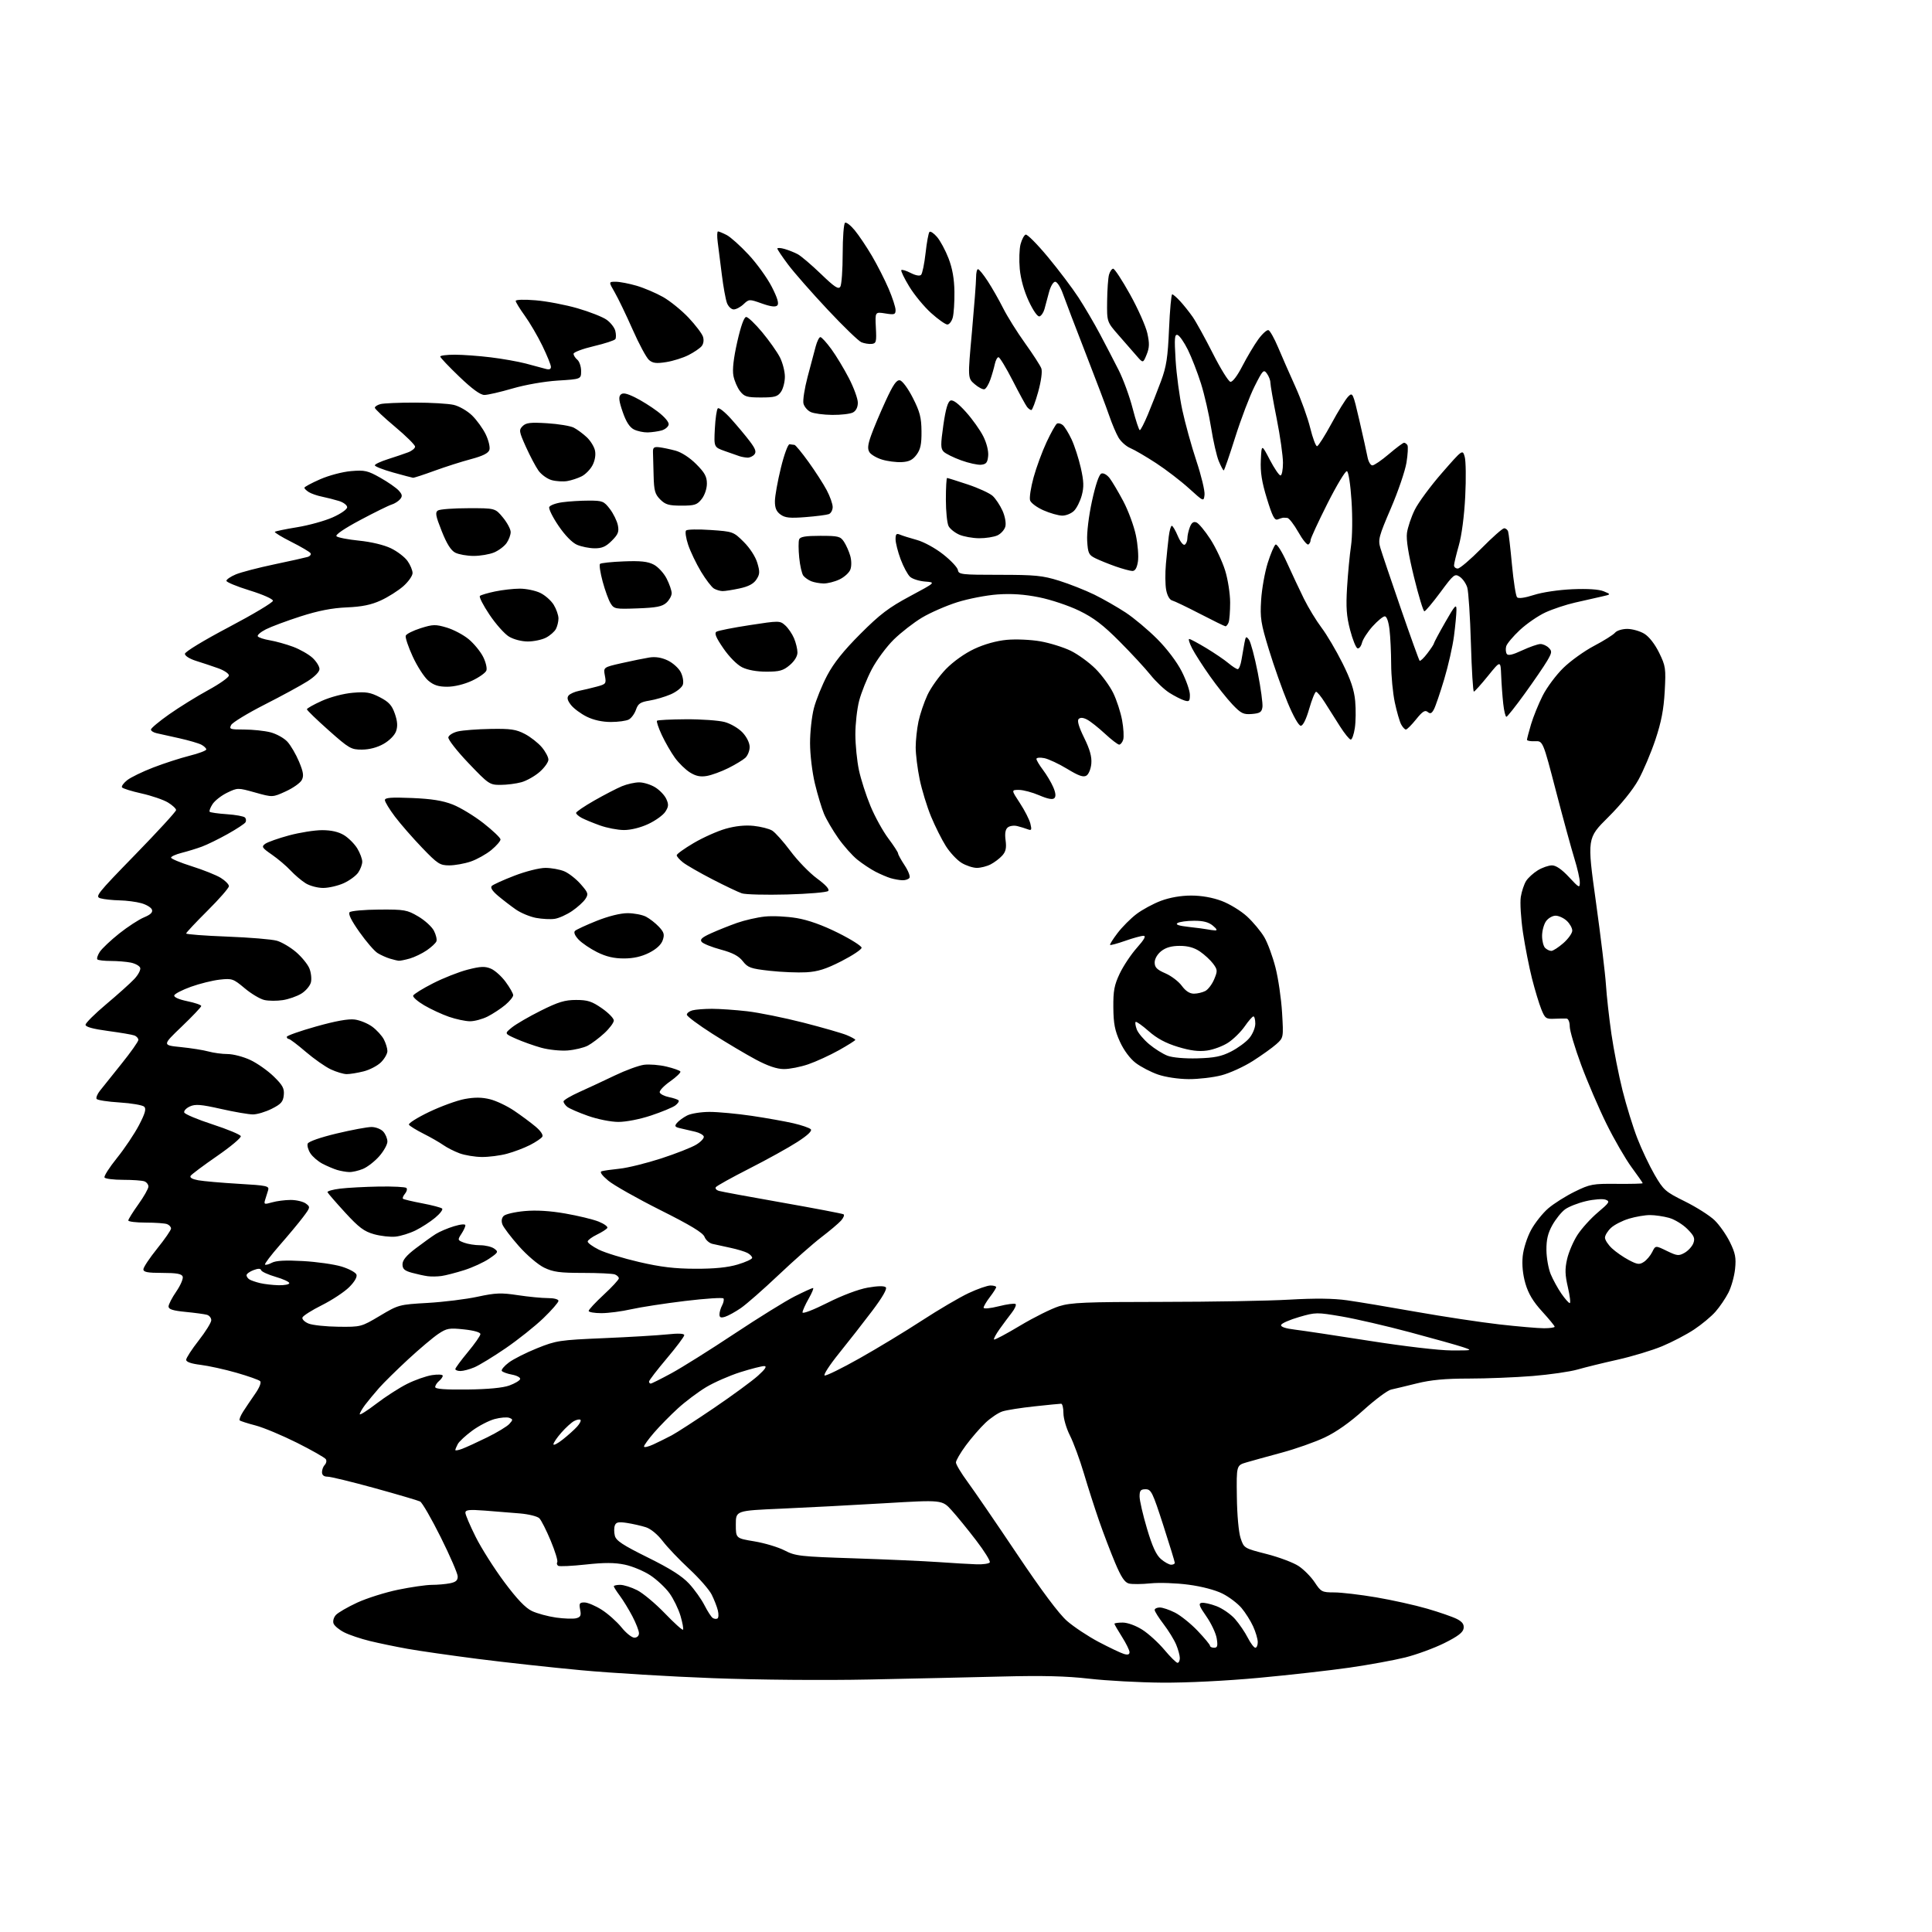 <?xml version="1.0" encoding="UTF-8" standalone="no"?>
<svg 
  version="1.1" 
  xmlns="http://www.w3.org/2000/svg" 
  xmlns:xlink="http://www.w3.org/1999/xlink" 
  xmlns:svg="http://www.w3.org/2000/svg"
  xmlns:rdf="http://www.w3.org/1999/02/22-rdf-syntax-ns#"
  xmlns:cc="http://creativecommons.org/ns#"
  xmlns:dc="http://purl.org/dc/elements/1.1/"
  viewBox="0 0 768 768"
  width="768"
  height="768"
>
<style>svg {background-color: white; }</style>"
<path stroke="none" fill="black" fill-rule="evenodd" d="M461.99,668.88C452.92,668.81 439.88,668.10 433.00,667.31C423.95,666.27 414.43,666.03 398.50,666.44C386.40,666.74 362.55,667.28 345.50,667.63C327.47,668.00 301.53,667.78 283.50,667.10C266.45,666.47 242.82,665.04 231.00,663.94C219.18,662.84 200.72,660.82 190.00,659.45C179.28,658.07 166.68,656.27 162.00,655.43C157.32,654.59 150.57,653.19 147.00,652.32C143.43,651.45 138.87,649.92 136.87,648.91C134.88,647.91 132.96,646.33 132.60,645.40C132.23,644.45 132.63,642.96 133.51,641.99C134.37,641.04 138.21,638.82 142.03,637.05C145.86,635.29 153.16,632.99 158.25,631.94C163.34,630.89 169.36,630.02 171.62,630.01C173.89,630.01 177.16,629.72 178.87,629.38C181.23,628.90 181.99,628.22 181.94,626.62C181.91,625.46 178.88,618.45 175.19,611.06C171.51,603.67 167.82,597.29 167.00,596.87C166.18,596.46 158.06,594.07 148.97,591.56C139.87,589.05 131.43,587.00 130.22,587.00C128.75,587.00 128.00,586.39 128.00,585.20C128.00,584.21 128.50,582.90 129.11,582.29C129.72,581.68 129.91,580.67 129.53,580.06C129.15,579.44 124.00,576.51 118.09,573.54C112.17,570.58 104.74,567.47 101.57,566.64C98.40,565.82 95.57,564.90 95.28,564.62C95.00,564.33 95.60,562.78 96.63,561.17C97.66,559.56 99.81,556.37 101.41,554.08C103.15,551.59 103.95,549.56 103.41,549.02C102.91,548.53 98.67,547.03 94.00,545.69C89.33,544.35 82.91,542.94 79.75,542.55C76.03,542.10 74.00,541.39 74.00,540.55C74.00,539.83 76.24,536.37 78.98,532.87C81.72,529.37 83.97,525.74 83.98,524.82C83.99,523.89 83.21,522.92 82.25,522.65C81.29,522.38 77.46,521.86 73.75,521.50C68.73,521.01 67.00,520.46 67.00,519.35C67.00,518.53 68.39,515.84 70.09,513.38C71.78,510.91 72.92,508.24 72.62,507.44C72.20,506.36 70.18,506.00 64.53,506.00C58.66,506.00 57.00,505.68 57.00,504.57C57.00,503.78 59.47,500.07 62.49,496.32C65.51,492.57 67.98,488.99 67.99,488.36C67.99,487.73 67.29,486.94 66.42,486.61C65.55,486.27 61.72,486.00 57.92,486.00C54.11,486.00 51.00,485.62 51.00,485.16C51.00,484.70 52.80,481.81 55.00,478.74C57.20,475.67 59.00,472.49 59.00,471.68C59.00,470.88 58.29,469.94 57.42,469.61C56.55,469.27 52.75,469.00 48.98,469.00C45.20,469.00 41.86,468.59 41.55,468.08C41.24,467.57 43.46,464.09 46.49,460.33C49.52,456.57 53.45,450.71 55.24,447.29C57.67,442.63 58.20,440.80 57.34,439.94C56.71,439.31 52.31,438.55 47.57,438.25C42.82,437.96 38.70,437.32 38.40,436.84C38.10,436.36 38.68,434.92 39.68,433.64C40.68,432.36 44.54,427.54 48.25,422.93C51.96,418.32 55.00,414.03 55.00,413.38C55.00,412.74 54.30,411.95 53.45,411.62C52.59,411.29 47.87,410.49 42.95,409.83C37.01,409.04 34.00,408.21 34.00,407.37C34.00,406.67 37.71,402.98 42.25,399.17C46.79,395.35 51.80,390.86 53.38,389.18C54.96,387.50 56.02,385.48 55.72,384.70C55.42,383.92 53.73,383.00 51.96,382.64C50.19,382.29 46.63,382.00 44.04,382.00C41.45,382.00 39.06,381.72 38.72,381.39C38.38,381.05 38.81,379.69 39.67,378.37C40.54,377.06 44.00,373.78 47.37,371.10C50.74,368.42 55.18,365.53 57.24,364.67C59.89,363.57 60.81,362.66 60.39,361.57C60.07,360.73 58.16,359.58 56.15,359.03C54.14,358.47 50.25,357.96 47.50,357.91C44.75,357.85 41.38,357.49 40.00,357.11C37.65,356.45 38.45,355.44 53.75,339.73C62.69,330.55 70.00,322.58 70.00,322.01C70.00,321.44 68.54,320.08 66.76,319.00C64.98,317.92 60.25,316.30 56.26,315.41C52.26,314.52 48.77,313.43 48.49,312.98C48.21,312.53 49.15,311.24 50.57,310.12C52.00,309.00 56.65,306.74 60.91,305.10C65.17,303.45 71.65,301.36 75.32,300.43C79.00,299.51 82.00,298.38 82.00,297.91C82.00,297.45 81.13,296.61 80.07,296.04C79.01,295.47 75.07,294.32 71.32,293.48C67.57,292.65 63.49,291.74 62.25,291.46C61.01,291.19 60.00,290.53 60.00,290.01C60.00,289.48 63.26,286.76 67.25,283.95C71.24,281.14 78.21,276.82 82.75,274.34C87.29,271.87 91.00,269.24 91.00,268.50C91.00,267.77 89.09,266.48 86.75,265.65C84.41,264.81 80.47,263.50 78.00,262.73C75.44,261.94 73.50,260.72 73.50,259.92C73.50,259.10 80.91,254.60 91.00,249.28C100.62,244.21 108.50,239.50 108.50,238.81C108.50,238.11 104.47,236.32 99.25,234.71C94.16,233.14 90.00,231.42 90.00,230.88C90.00,230.34 91.68,229.19 93.74,228.33C95.80,227.47 102.66,225.68 108.99,224.35C115.32,223.02 121.29,221.69 122.26,221.40C123.24,221.10 123.76,220.43 123.44,219.90C123.12,219.38 119.69,217.36 115.82,215.41C111.96,213.46 109.00,211.66 109.26,211.41C109.51,211.16 113.49,210.33 118.11,209.58C122.72,208.83 129.09,207.07 132.25,205.66C135.50,204.22 138.00,202.47 138.00,201.63C138.00,200.82 136.54,199.70 134.75,199.15C132.96,198.60 129.94,197.83 128.03,197.44C126.13,197.06 123.76,196.24 122.78,195.63C121.80,195.02 121.00,194.24 121.00,193.89C121.00,193.54 123.81,192.03 127.25,190.52C130.74,188.99 136.17,187.55 139.55,187.27C144.99,186.81 146.17,187.08 151.16,189.90C154.22,191.62 157.52,193.92 158.50,195.00C159.93,196.58 160.04,197.25 159.05,198.44C158.37,199.26 156.85,200.22 155.66,200.58C154.47,200.94 148.85,203.71 143.17,206.74C136.78,210.14 133.20,212.60 133.77,213.17C134.29,213.69 138.33,214.47 142.76,214.92C147.55,215.40 152.67,216.63 155.40,217.95C157.92,219.17 160.89,221.44 161.99,222.99C163.10,224.54 164.00,226.71 164.00,227.80C164.00,228.90 162.33,231.26 160.30,233.05C158.26,234.83 154.24,237.38 151.36,238.69C147.54,240.44 143.89,241.19 137.81,241.45C131.98,241.70 126.52,242.77 119.50,245.02C114.00,246.79 107.80,249.10 105.71,250.16C103.63,251.21 102.17,252.47 102.47,252.95C102.77,253.43 104.92,254.14 107.26,254.53C109.59,254.92 113.75,256.08 116.50,257.10C119.25,258.13 122.74,260.12 124.25,261.52C125.76,262.93 127.00,264.92 127.00,265.94C127.00,267.06 125.13,268.98 122.25,270.81C119.64,272.47 111.96,276.65 105.19,280.09C98.42,283.54 92.44,287.18 91.90,288.18C91.01,289.85 91.44,290.00 97.02,290.00C100.37,290.00 105.07,290.49 107.46,291.09C109.85,291.70 112.90,293.38 114.24,294.84C115.58,296.30 117.66,299.87 118.87,302.76C120.61,306.94 120.83,308.44 119.95,310.10C119.33,311.25 116.48,313.27 113.60,314.58C108.37,316.98 108.37,316.98 101.44,315.04C94.54,313.11 94.48,313.11 90.33,315.10C88.04,316.20 85.42,318.24 84.50,319.64C83.59,321.03 83.08,322.41 83.36,322.70C83.65,322.99 86.72,323.42 90.19,323.66C93.65,323.89 96.88,324.48 97.36,324.96C97.83,325.43 97.93,326.30 97.57,326.89C97.21,327.47 94.02,329.57 90.49,331.54C86.96,333.52 82.36,335.77 80.28,336.54C78.20,337.31 74.59,338.42 72.25,339.01C69.91,339.60 68.00,340.46 68.00,340.92C68.00,341.38 71.71,342.93 76.25,344.36C80.79,345.79 85.96,347.86 87.75,348.96C89.54,350.07 91.00,351.55 91.00,352.26C91.00,352.97 87.17,357.35 82.50,362.00C77.83,366.65 74.00,370.73 74.00,371.07C74.00,371.41 81.31,371.97 90.25,372.31C99.19,372.65 108.10,373.39 110.07,373.96C112.03,374.53 115.45,376.55 117.68,378.46C119.90,380.36 122.29,383.28 122.98,384.94C123.66,386.60 123.94,389.11 123.59,390.51C123.23,391.91 121.51,393.94 119.76,395.00C118.00,396.07 114.68,397.23 112.37,397.57C110.07,397.92 106.80,397.90 105.11,397.52C103.42,397.15 99.89,395.05 97.27,392.85C92.73,389.04 92.25,388.88 87.34,389.42C84.50,389.74 79.36,391.01 75.92,392.25C72.47,393.49 69.48,395.03 69.27,395.67C69.04,396.38 71.04,397.28 74.44,397.99C77.50,398.62 80.00,399.48 80.00,399.90C80.00,400.31 76.51,403.99 72.25,408.07C64.50,415.49 64.50,415.49 71.86,416.23C75.91,416.64 80.86,417.42 82.86,417.98C84.86,418.53 88.30,419.00 90.50,419.00C92.70,419.01 96.75,420.07 99.50,421.36C102.25,422.65 106.44,425.60 108.81,427.91C112.38,431.39 113.07,432.66 112.81,435.31C112.55,437.96 111.75,438.88 108.04,440.75C105.58,441.99 102.21,443.00 100.55,443.00C98.88,443.00 93.16,442.02 87.82,440.81C79.83,439.01 77.65,438.84 75.48,439.83C74.03,440.49 73.02,441.57 73.24,442.23C73.46,442.89 78.52,445.02 84.49,446.96C90.46,448.91 95.51,451.01 95.72,451.64C95.92,452.27 91.69,455.82 86.30,459.54C80.91,463.26 76.18,466.80 75.78,467.40C75.32,468.10 76.41,468.74 78.78,469.17C80.83,469.55 88.05,470.18 94.83,470.58C106.19,471.24 107.11,471.45 106.58,473.15C106.26,474.17 105.73,475.88 105.39,476.96C104.84,478.76 105.07,478.84 108.14,477.96C109.98,477.43 113.32,477.00 115.55,477.00C117.79,477.00 120.49,477.64 121.55,478.41C123.43,479.79 123.40,479.94 120.49,483.80C118.85,485.99 114.66,491.02 111.18,494.99C107.71,498.96 105.09,502.42 105.35,502.68C105.61,502.95 106.85,502.62 108.10,501.95C109.67,501.11 113.47,500.90 120.43,501.29C125.97,501.60 132.89,502.59 135.80,503.48C138.72,504.38 141.37,505.80 141.69,506.65C142.06,507.60 140.97,509.50 138.81,511.66C136.89,513.57 132.02,516.79 127.97,518.82C123.92,520.84 120.44,523.06 120.22,523.74C120.01,524.43 121.11,525.51 122.67,526.14C124.23,526.78 129.56,527.34 134.52,527.40C143.48,527.50 143.59,527.47 151.02,523.05C158.40,518.65 158.66,518.58 170.03,517.93C176.37,517.56 185.29,516.46 189.85,515.47C197.00,513.93 199.22,513.84 205.83,514.85C210.05,515.49 215.41,516.01 217.75,516.01C220.20,516.00 222.00,516.47 222.00,517.11C222.00,517.72 219.30,520.82 216.00,524.00C212.70,527.18 205.95,532.55 201.01,535.94C196.07,539.32 190.46,542.74 188.55,543.54C186.63,544.35 184.15,545.00 183.03,545.00C181.91,545.00 181.00,544.65 181.00,544.23C181.00,543.81 183.24,540.77 185.97,537.48C188.71,534.19 190.96,530.97 190.97,530.33C190.99,529.62 188.42,528.88 184.48,528.46C178.56,527.83 177.61,527.99 174.23,530.25C172.18,531.62 166.80,536.16 162.27,540.34C157.74,544.53 152.54,549.65 150.71,551.72C148.88,553.80 146.40,556.80 145.19,558.38C143.99,559.97 143.00,561.67 143.00,562.16C143.00,562.65 145.98,560.77 149.62,557.98C153.26,555.19 158.77,551.64 161.87,550.10C164.97,548.55 169.41,546.99 171.75,546.63C174.09,546.27 176.00,546.38 176.00,546.87C176.00,547.35 175.33,548.32 174.50,549.00C173.68,549.68 173.00,550.75 173.00,551.37C173.00,552.16 176.87,552.45 185.75,552.35C193.96,552.26 199.90,551.69 202.44,550.77C204.61,549.98 206.55,548.84 206.76,548.23C206.96,547.61 205.52,546.81 203.55,546.44C201.59,546.08 199.75,545.40 199.47,544.95C199.19,544.50 200.43,543.01 202.23,541.65C204.03,540.28 209.10,537.72 213.50,535.95C221.11,532.89 222.41,532.69 240.00,531.94C250.18,531.51 261.54,530.83 265.25,530.44C269.67,529.97 272.00,530.08 272.00,530.75C272.00,531.32 268.85,535.51 265.00,540.07C261.15,544.63 258.00,548.73 258.00,549.18C258.00,549.63 258.30,550.00 258.66,550.00C259.03,550.00 262.74,548.14 266.91,545.88C271.09,543.61 282.33,536.56 291.89,530.21C301.46,523.86 312.26,517.16 315.89,515.33C319.53,513.50 322.81,512.00 323.19,512.00C323.57,512.00 322.79,513.91 321.45,516.25C320.12,518.59 319.02,521.04 319.01,521.70C319.01,522.37 323.33,520.71 328.87,517.92C334.78,514.94 341.22,512.51 344.95,511.85C348.90,511.16 351.51,511.11 352.12,511.72C352.73,512.33 350.77,515.73 346.72,521.09C343.23,525.71 337.30,533.30 333.54,537.95C329.79,542.60 327.21,546.57 327.82,546.77C328.43,546.98 334.68,543.90 341.71,539.94C348.75,535.98 359.90,529.22 366.50,524.92C373.10,520.62 381.43,515.73 385.00,514.05C388.57,512.37 392.51,511.00 393.75,511.00C394.99,511.00 396.00,511.30 396.00,511.66C396.00,512.02 394.88,513.79 393.50,515.59C392.12,517.39 391.00,519.30 391.00,519.82C391.00,520.37 393.60,520.12 397.03,519.26C400.35,518.42 403.36,518.03 403.72,518.38C404.07,518.74 403.41,520.26 402.23,521.77C401.06,523.27 398.89,526.20 397.40,528.27C395.92,530.34 394.90,532.23 395.14,532.47C395.38,532.72 400.06,530.23 405.54,526.94C411.02,523.66 417.98,520.20 421.00,519.25C425.76,517.77 431.29,517.53 462.00,517.52C481.52,517.51 504.25,517.11 512.50,516.63C522.73,516.04 530.04,516.12 535.50,516.89C539.90,517.51 552.27,519.57 563.00,521.48C573.73,523.38 588.58,525.62 596.00,526.47C603.42,527.31 611.41,528.00 613.75,528.00C616.09,528.00 618.00,527.73 618.00,527.39C618.00,527.05 615.75,524.32 613.01,521.32C609.44,517.41 607.55,514.26 606.38,510.25C605.33,506.61 604.95,502.80 605.30,499.35C605.61,496.33 607.06,491.83 608.64,488.91C610.18,486.09 613.25,482.23 615.47,480.33C617.69,478.43 622.42,475.44 626.00,473.69C632.09,470.70 633.15,470.51 642.75,470.60C648.39,470.65 653.00,470.54 653.00,470.35C653.00,470.16 651.01,467.30 648.57,463.99C646.14,460.68 641.65,452.92 638.60,446.74C635.55,440.56 631.02,430.01 628.53,423.29C626.04,416.57 624.00,409.71 624.00,408.04C624.00,406.33 623.45,404.96 622.75,404.90C622.06,404.85 619.87,404.88 617.89,404.97C614.55,405.12 614.15,404.83 612.68,401.16C611.80,398.97 610.15,393.52 609.01,389.04C607.87,384.57 606.25,376.33 605.41,370.74C604.58,365.16 604.19,358.76 604.54,356.54C604.90,354.32 605.85,351.47 606.65,350.20C607.45,348.94 609.55,347.03 611.30,345.96C613.06,344.88 615.59,344.01 616.93,344.00C618.54,344.00 620.82,345.57 623.68,348.64C627.75,353.01 628.00,353.13 628.00,350.74C628.00,349.35 627.04,345.13 625.87,341.36C624.70,337.58 621.39,325.50 618.53,314.50C613.33,294.50 613.33,294.50 610.16,294.65C608.42,294.73 607.00,294.47 607.00,294.08C607.00,293.69 607.73,290.92 608.61,287.93C609.50,284.94 611.58,279.82 613.23,276.55C614.88,273.28 618.57,268.32 621.44,265.52C624.30,262.72 629.81,258.77 633.69,256.73C637.56,254.70 641.29,252.35 641.99,251.52C642.69,250.67 644.85,250.00 646.87,250.00C648.87,250.01 651.91,250.87 653.64,251.92C655.55,253.09 657.84,256.03 659.53,259.47C662.12,264.77 662.25,265.68 661.75,274.84C661.35,282.04 660.39,287.03 658.05,294.04C656.31,299.24 653.26,306.43 651.29,310.00C649.11,313.95 644.39,319.78 639.29,324.85C630.88,333.20 630.88,333.20 634.38,358.35C636.30,372.18 638.11,387.10 638.39,391.50C638.67,395.90 639.65,404.68 640.56,411.00C641.48,417.32 643.47,427.45 644.99,433.50C646.51,439.55 649.16,448.10 650.87,452.50C652.57,456.90 655.67,463.43 657.74,467.00C661.29,473.11 662.01,473.74 669.80,477.59C674.36,479.85 679.66,483.22 681.58,485.08C683.51,486.95 686.25,490.86 687.68,493.78C689.83,498.17 690.18,499.99 689.72,504.41C689.42,507.34 688.23,511.59 687.08,513.84C685.93,516.10 683.62,519.50 681.95,521.40C680.28,523.31 676.45,526.50 673.44,528.49C670.44,530.49 664.72,533.48 660.74,535.14C656.76,536.80 648.77,539.21 643.00,540.50C637.23,541.79 630.06,543.55 627.08,544.41C624.10,545.27 616.05,546.43 609.19,546.99C602.32,547.54 590.91,548.00 583.83,548.00C574.49,548.00 568.82,548.53 563.22,549.92C558.98,550.97 554.36,552.08 552.97,552.38C551.58,552.68 546.67,556.34 542.06,560.50C536.62,565.42 531.20,569.25 526.59,571.42C522.69,573.26 515.00,575.97 509.50,577.45C504.00,578.93 497.70,580.67 495.50,581.32C491.50,582.50 491.50,582.50 491.67,595.00C491.76,602.31 492.39,609.15 493.17,611.47C494.49,615.42 494.55,615.46 503.48,617.74C508.42,619.00 514.15,621.16 516.22,622.53C518.29,623.90 521.17,626.81 522.62,629.01C525.13,632.80 525.52,633.00 530.38,633.01C533.20,633.01 540.67,633.89 547.00,634.96C553.33,636.03 562.48,638.06 567.34,639.48C572.21,640.89 577.52,642.74 579.16,643.58C581.31,644.69 582.04,645.72 581.81,647.31C581.58,648.91 579.53,650.48 574.14,653.16C570.09,655.17 563.11,657.73 558.64,658.85C554.16,659.97 544.20,661.79 536.50,662.90C528.80,664.01 512.60,665.84 500.49,666.96C487.44,668.17 471.78,668.95 461.99,668.88zM468.09,661.00C468.59,661.00 469.00,660.15 469.00,659.12C469.00,658.09 468.34,655.67 467.54,653.75C466.74,651.83 464.49,648.17 462.54,645.62C460.59,643.07 459.00,640.54 459.00,639.99C459.00,639.45 459.92,639.00 461.04,639.00C462.16,639.00 464.90,639.93 467.12,641.06C469.34,642.20 473.38,645.44 476.08,648.28C478.79,651.12 481.00,653.79 481.00,654.22C481.00,654.65 481.73,655.00 482.63,655.00C483.95,655.00 484.15,654.30 483.66,651.28C483.33,649.23 481.47,645.30 479.54,642.53C476.70,638.47 476.33,637.43 477.62,637.16C478.50,636.97 481.17,637.56 483.56,638.47C485.95,639.38 489.28,641.69 490.95,643.59C492.62,645.50 494.90,648.84 496.01,651.03C497.13,653.21 498.48,655.00 499.02,655.00C499.56,655.00 499.99,653.99 499.98,652.75C499.97,651.51 499.14,648.70 498.13,646.50C497.13,644.30 495.06,641.02 493.52,639.20C491.99,637.39 488.61,634.82 486.01,633.51C483.17,632.07 477.77,630.64 472.46,629.94C467.60,629.29 460.80,629.05 457.34,629.41C453.88,629.76 450.03,629.79 448.77,629.48C447.08,629.05 445.68,626.95 443.26,621.20C441.48,616.97 438.62,609.48 436.91,604.56C435.21,599.65 432.48,591.16 430.86,585.69C429.24,580.22 426.74,573.45 425.32,570.64C423.89,567.83 422.73,563.83 422.73,561.76C422.73,559.69 422.32,558.00 421.82,558.00C421.33,558.00 416.55,558.47 411.21,559.05C405.87,559.62 400.15,560.52 398.50,561.05C396.85,561.58 393.79,563.63 391.70,565.62C389.61,567.60 386.12,571.63 383.95,574.57C381.78,577.51 380.00,580.56 380.00,581.35C380.00,582.14 382.10,585.63 384.66,589.11C387.22,592.59 396.04,605.47 404.27,617.74C414.00,632.25 420.94,641.54 424.14,644.34C426.85,646.71 432.54,650.48 436.78,652.72C441.03,654.95 445.51,657.09 446.75,657.46C448.32,657.93 449.00,657.72 449.00,656.76C449.00,656.01 447.65,653.26 446.00,650.66C444.35,648.06 443.00,645.72 443.00,645.47C443.00,645.21 444.49,645.00 446.30,645.00C448.21,645.00 451.49,646.19 454.07,647.83C456.52,649.38 460.47,652.98 462.86,655.83C465.24,658.67 467.59,661.00 468.09,661.00zM252.17,651.00C253.25,651.00 254.00,650.28 254.00,649.24C254.00,648.28 252.82,645.24 251.38,642.49C249.94,639.75 247.69,636.07 246.38,634.32C245.07,632.57 244.00,630.88 244.00,630.57C244.00,630.26 245.14,630.00 246.54,630.00C247.94,630.00 250.97,630.96 253.29,632.13C255.61,633.31 260.54,637.43 264.26,641.29C267.98,645.16 271.24,648.10 271.51,647.83C271.77,647.56 271.32,645.09 270.51,642.33C269.69,639.58 267.72,635.53 266.13,633.34C264.54,631.14 261.12,627.94 258.53,626.22C255.93,624.51 251.35,622.59 248.34,621.97C244.31,621.13 240.22,621.12 232.85,621.92C227.33,622.52 222.41,622.75 221.90,622.44C221.39,622.12 221.22,621.46 221.52,620.96C221.83,620.46 220.66,616.65 218.93,612.49C217.20,608.33 215.16,604.30 214.40,603.54C213.64,602.78 210.20,601.92 206.76,601.62C203.32,601.32 197.01,600.81 192.75,600.49C186.44,600.02 185.00,600.18 185.00,601.34C185.00,602.13 186.84,606.44 189.08,610.92C191.32,615.41 196.44,623.48 200.44,628.86C205.51,635.66 208.86,639.18 211.45,640.41C213.50,641.38 217.82,642.55 221.04,643.01C224.27,643.46 227.88,643.58 229.05,643.28C230.80,642.82 231.09,642.19 230.62,639.86C230.13,637.38 230.36,637.00 232.33,637.00C233.58,637.00 236.66,638.30 239.17,639.89C241.68,641.49 245.22,644.64 247.04,646.89C248.85,649.15 251.16,651.00 252.17,651.00zM285.21,643.37C285.65,643.10 285.72,641.67 285.36,640.19C285.01,638.71 283.90,635.88 282.91,633.89C281.92,631.91 277.89,627.31 273.97,623.68C270.05,620.05 265.31,615.07 263.44,612.62C261.42,609.98 258.71,607.74 256.77,607.11C254.97,606.53 251.59,605.76 249.27,605.40C245.88,604.88 244.91,605.07 244.41,606.38C244.07,607.27 244.06,609.12 244.41,610.48C244.90,612.45 247.56,614.20 257.53,619.13C266.46,623.55 271.15,626.53 273.95,629.56C276.10,631.89 278.85,635.76 280.06,638.15C281.28,640.54 282.75,642.81 283.34,643.18C283.92,643.56 284.77,643.65 285.21,643.37zM388.19,621.84C390.77,621.93 393.14,621.58 393.45,621.08C393.77,620.57 391.33,616.63 388.03,612.33C384.74,608.02 380.34,602.63 378.27,600.35C374.50,596.20 374.50,596.20 351.50,597.57C338.85,598.32 320.40,599.29 310.50,599.72C292.50,600.50 292.50,600.50 292.50,606.00C292.50,611.50 292.50,611.50 299.90,612.72C303.97,613.40 309.37,615.02 311.90,616.33C316.20,618.56 318.02,618.76 339.50,619.46C352.15,619.88 367.23,620.55 373.00,620.95C378.77,621.36 385.61,621.76 388.19,621.84zM465.56,622.00C466.35,622.00 467.00,621.66 467.00,621.25C467.00,620.84 464.93,614.09 462.40,606.25C458.17,593.16 457.60,592.00 455.40,592.00C453.42,592.00 453.00,592.51 453.00,594.87C453.00,596.45 454.32,602.19 455.94,607.62C458.05,614.74 459.60,618.12 461.49,619.75C462.93,620.99 464.76,622.00 465.56,622.00zM183.75,575.92C185.26,575.35 189.72,573.31 193.66,571.37C197.61,569.43 201.56,567.04 202.46,566.05C203.96,564.38 203.96,564.20 202.44,563.61C201.53,563.27 198.92,563.48 196.64,564.09C194.36,564.70 190.35,566.78 187.73,568.70C185.11,570.62 182.52,573.02 181.98,574.03C181.44,575.04 181.00,576.11 181.00,576.41C181.00,576.71 182.24,576.49 183.75,575.92zM259.75,574.17C261.81,573.21 265.07,571.60 267.00,570.58C268.93,569.56 276.49,564.66 283.82,559.69C291.15,554.71 299.02,548.94 301.32,546.86C304.23,544.23 304.98,543.07 303.80,543.04C302.87,543.02 298.59,544.11 294.30,545.46C290.01,546.82 283.87,549.51 280.66,551.44C277.45,553.38 272.41,557.16 269.47,559.86C266.52,562.55 262.28,566.86 260.05,569.44C257.82,572.01 256.00,574.52 256.00,575.01C256.00,575.50 257.69,575.12 259.75,574.17zM223.75,572.19C225.81,570.56 228.36,568.27 229.41,567.10C230.46,565.94 231.06,564.73 230.75,564.41C230.43,564.10 229.29,564.31 228.22,564.88C227.15,565.45 224.86,567.53 223.14,569.50C221.41,571.46 220.00,573.54 220.00,574.12C220.00,574.70 221.69,573.83 223.75,572.19zM577.00,536.82C585.43,536.84 585.47,536.83 581.50,535.49C579.30,534.75 569.85,532.10 560.50,529.60C551.15,527.09 538.93,524.27 533.34,523.31C523.46,521.63 522.99,521.63 516.42,523.54C512.70,524.62 509.48,526.03 509.27,526.67C509.02,527.43 510.94,528.09 514.69,528.54C517.89,528.93 531.30,530.94 544.50,533.02C558.13,535.17 572.17,536.81 577.00,536.82zM288.25,523.43C286.55,523.96 286.00,523.74 286.00,522.50C286.00,521.60 286.47,519.99 287.05,518.91C287.62,517.84 287.87,516.60 287.60,516.16C287.33,515.73 280.48,516.17 272.37,517.15C264.26,518.13 254.58,519.62 250.86,520.46C247.15,521.31 241.83,522.00 239.05,522.00C236.27,522.00 234.00,521.60 234.00,521.11C234.00,520.62 236.70,517.72 240.00,514.66C243.30,511.61 246.00,508.68 246.00,508.16C246.00,507.64 245.29,506.94 244.42,506.61C243.55,506.27 237.84,506.00 231.73,506.00C222.50,506.00 219.90,505.65 216.29,503.90C213.86,502.72 209.43,498.95 206.23,495.32C203.08,491.76 200.15,487.90 199.72,486.74C199.22,485.41 199.40,484.17 200.22,483.35C200.93,482.64 204.66,481.77 208.51,481.42C213.15,481.00 218.60,481.32 224.71,482.39C229.78,483.27 235.74,484.71 237.96,485.60C240.17,486.49 241.73,487.63 241.42,488.13C241.10,488.64 239.24,489.83 237.28,490.78C235.33,491.73 233.67,492.95 233.61,493.50C233.55,494.05 235.55,495.52 238.05,496.76C240.55,498.00 247.75,500.21 254.05,501.67C262.67,503.67 268.22,504.33 276.50,504.35C284.07,504.37 289.30,503.84 293.25,502.66C296.41,501.72 299.00,500.52 299.00,500.01C299.00,499.49 298.16,498.62 297.13,498.07C296.10,497.52 293.06,496.60 290.38,496.03C287.69,495.45 284.47,494.75 283.21,494.46C281.96,494.18 280.54,492.92 280.06,491.67C279.44,490.03 274.55,487.07 262.48,481.02C253.29,476.41 243.98,471.15 241.79,469.33C239.25,467.20 238.30,465.86 239.16,465.59C239.90,465.36 243.12,464.90 246.32,464.57C249.52,464.24 256.95,462.40 262.82,460.50C268.69,458.59 275.00,456.11 276.82,454.98C278.65,453.86 279.97,452.41 279.76,451.77C279.54,451.12 278.04,450.28 276.43,449.90C274.82,449.52 272.22,448.92 270.66,448.56C268.25,448.02 268.02,447.69 269.09,446.39C269.78,445.55 271.60,444.22 273.13,443.43C274.66,442.64 278.67,442.00 282.07,442.00C285.47,442.00 293.03,442.71 298.87,443.57C304.72,444.44 312.15,445.77 315.40,446.52C318.64,447.27 321.74,448.34 322.28,448.88C322.93,449.53 321.12,451.26 316.94,453.96C313.47,456.21 304.88,460.96 297.86,464.53C290.85,468.10 284.85,471.43 284.54,471.94C284.23,472.44 284.76,473.10 285.74,473.39C286.71,473.68 298.07,475.79 311.00,478.06C323.93,480.34 334.87,482.43 335.32,482.70C335.76,482.97 335.31,484.11 334.32,485.22C333.32,486.33 329.80,489.30 326.50,491.82C323.20,494.34 315.55,501.09 309.50,506.82C303.45,512.55 296.70,518.47 294.50,519.98C292.30,521.49 289.49,523.04 288.25,523.43zM624.00,518.00C624.40,518.00 624.07,515.19 623.27,511.75C622.11,506.78 622.04,504.48 622.94,500.54C623.55,497.81 625.40,493.49 627.04,490.94C628.68,488.39 632.33,484.35 635.15,481.97C639.79,478.06 640.08,477.58 638.24,476.89C637.11,476.48 633.62,476.73 630.47,477.47C627.33,478.20 623.57,479.67 622.13,480.74C620.68,481.80 618.42,484.62 617.09,486.99C615.31,490.18 614.69,492.78 614.73,496.93C614.76,500.02 615.53,504.34 616.44,506.53C617.35,508.71 619.26,512.19 620.68,514.25C622.11,516.31 623.60,518.00 624.00,518.00zM110.75,510.90C113.09,510.95 115.00,510.58 115.00,510.07C115.00,509.56 112.56,508.43 109.58,507.57C106.60,506.70 104.01,505.52 103.81,504.93C103.57,504.20 102.63,504.19 100.73,504.91C99.23,505.48 98.00,506.39 98.00,506.92C98.00,507.45 98.52,508.21 99.16,508.60C99.80,509.00 101.71,509.65 103.41,510.06C105.11,510.46 108.41,510.84 110.75,510.90zM175.50,507.23C173.85,507.46 171.38,507.50 170.00,507.31C168.62,507.13 165.81,506.51 163.75,505.95C160.78,505.13 160.00,504.43 160.00,502.58C160.00,500.93 161.55,499.06 165.25,496.25C168.14,494.06 171.72,491.49 173.20,490.55C174.69,489.61 177.95,488.22 180.45,487.46C183.19,486.64 185.00,486.49 185.00,487.08C185.00,487.63 184.28,489.17 183.39,490.52C181.85,492.88 181.89,493.01 184.46,493.98C185.93,494.54 188.81,495.00 190.87,495.00C192.93,495.00 195.45,495.61 196.47,496.35C198.21,497.62 198.08,497.87 194.44,500.35C192.31,501.80 187.85,503.85 184.53,504.90C181.21,505.95 177.15,507.00 175.50,507.23zM653.46,501.63C654.58,500.90 656.08,499.12 656.79,497.68C658.08,495.06 658.08,495.06 662.59,497.26C666.70,499.25 667.34,499.32 669.70,497.98C671.12,497.16 672.68,495.44 673.15,494.15C673.86,492.22 673.42,491.22 670.71,488.51C668.89,486.69 665.63,484.71 663.45,484.11C661.28,483.51 657.88,483.01 655.91,483.01C653.93,483.00 650.17,483.65 647.54,484.44C644.91,485.23 641.69,486.88 640.38,488.11C639.07,489.34 638.00,491.09 638.00,491.99C638.00,492.89 639.24,494.79 640.75,496.21C642.26,497.63 645.28,499.73 647.46,500.88C650.87,502.68 651.69,502.79 653.46,501.63zM157.23,491.58C155.18,491.79 151.33,491.36 148.68,490.62C144.74,489.52 142.66,487.96 137.18,481.99C133.51,477.98 130.36,474.35 130.19,473.93C130.02,473.50 132.27,472.86 135.19,472.50C138.11,472.14 145.07,471.77 150.66,471.67C156.25,471.58 161.15,471.83 161.55,472.23C161.96,472.63 161.71,473.65 161.00,474.50C160.29,475.35 159.92,476.26 160.18,476.51C160.43,476.77 163.88,477.59 167.84,478.34C171.79,479.09 175.36,480.03 175.76,480.43C176.16,480.83 174.92,482.46 172.99,484.06C171.07,485.67 167.58,487.92 165.23,489.09C162.89,490.25 159.29,491.37 157.23,491.58zM138.78,465.91C137.53,465.87 135.37,465.48 133.99,465.07C132.61,464.65 130.03,463.55 128.25,462.63C126.47,461.71 124.29,459.85 123.40,458.49C122.51,457.13 122.02,455.38 122.32,454.61C122.64,453.78 127.30,452.15 133.75,450.60C139.74,449.17 146.00,448.00 147.67,448.00C149.33,448.00 151.43,448.82 152.35,449.83C153.26,450.83 154.00,452.62 154.00,453.79C154.00,454.97 152.54,457.59 150.77,459.61C148.99,461.64 146.08,463.91 144.30,464.65C142.52,465.39 140.04,465.96 138.78,465.91zM191.50,459.92C188.75,459.89 184.79,459.23 182.71,458.47C180.62,457.70 177.70,456.22 176.21,455.17C174.72,454.12 171.17,452.08 168.32,450.65C165.47,449.21 162.88,447.61 162.56,447.09C162.24,446.57 165.84,444.29 170.57,442.02C175.30,439.76 181.67,437.44 184.74,436.87C188.72,436.14 191.60,436.17 194.82,436.98C197.30,437.60 201.62,439.66 204.41,441.55C207.21,443.44 211.03,446.28 212.90,447.85C214.91,449.53 216.01,451.17 215.58,451.86C215.19,452.50 212.98,453.99 210.68,455.17C208.38,456.34 204.25,457.91 201.50,458.64C198.75,459.38 194.25,459.95 191.50,459.92zM245.78,445.98C242.81,445.97 237.52,444.91 233.70,443.56C229.95,442.24 226.24,440.62 225.45,439.96C224.65,439.30 224.00,438.34 224.00,437.84C224.00,437.33 226.87,435.63 230.37,434.06C233.87,432.49 240.20,429.53 244.44,427.50C248.68,425.46 253.88,423.56 255.99,423.27C258.10,422.99 262.12,423.31 264.92,423.98C267.72,424.65 270.21,425.53 270.46,425.94C270.71,426.34 268.88,428.11 266.39,429.87C263.89,431.62 262.03,433.60 262.25,434.26C262.47,434.91 264.10,435.75 265.88,436.11C267.65,436.47 269.38,437.05 269.73,437.39C270.07,437.74 269.49,438.66 268.43,439.45C267.37,440.23 263.03,442.03 258.78,443.44C254.33,444.92 248.84,445.99 245.78,445.98zM472.54,428.97C468.46,428.95 463.33,428.18 460.33,427.15C457.49,426.17 453.50,424.09 451.46,422.54C449.21,420.82 446.75,417.52 445.20,414.12C443.16,409.68 442.63,406.89 442.57,400.52C442.51,393.85 442.94,391.57 445.11,387.00C446.55,383.98 449.62,379.36 451.95,376.75C454.87,373.47 455.67,372.00 454.56,372.00C453.67,372.00 450.41,372.89 447.30,373.99C444.19,375.08 441.48,375.81 441.28,375.62C441.08,375.42 442.42,373.30 444.24,370.91C446.06,368.51 449.44,365.12 451.75,363.36C454.05,361.61 458.44,359.23 461.51,358.08C465.03,356.77 469.44,356.00 473.50,356.00C477.61,356.00 481.98,356.77 485.63,358.14C488.77,359.31 493.32,362.10 495.74,364.33C498.16,366.56 501.23,370.25 502.57,372.53C503.91,374.81 505.91,380.23 507.02,384.59C508.14,388.94 509.31,397.00 509.64,402.50C510.23,412.50 510.23,412.50 507.36,415.07C505.79,416.48 501.57,419.49 498.00,421.77C494.43,424.04 488.82,426.60 485.54,427.45C482.26,428.30 476.41,428.99 472.54,428.97zM137.81,426.98C136.54,426.97 133.70,426.12 131.50,425.09C129.30,424.06 124.82,420.92 121.54,418.11C118.27,415.30 115.23,413.00 114.79,413.00C114.36,413.00 114.00,412.62 114.00,412.16C114.00,411.70 119.23,409.85 125.63,408.05C133.40,405.86 138.51,404.94 141.02,405.28C143.09,405.55 146.23,406.84 147.99,408.14C149.75,409.44 151.83,411.72 152.60,413.20C153.37,414.69 154.00,416.76 154.00,417.81C154.00,418.87 152.86,420.86 151.48,422.25C150.09,423.64 146.96,425.28 144.53,425.89C142.10,426.50 139.08,426.99 137.81,426.98zM311.59,424.97C308.83,424.96 305.23,423.74 300.50,421.22C296.65,419.17 288.90,414.57 283.28,411.00C277.66,407.42 273.04,403.99 273.03,403.37C273.01,402.74 274.01,401.96 275.25,401.63C276.49,401.30 279.98,401.02 283.00,401.02C286.02,401.02 292.32,401.45 297.00,401.99C301.68,402.53 311.74,404.57 319.38,406.52C327.01,408.48 334.77,410.71 336.63,411.49C338.48,412.26 340.00,413.11 340.00,413.36C340.00,413.62 337.06,415.47 333.48,417.48C329.89,419.48 324.42,422.00 321.32,423.06C318.22,424.13 313.84,424.99 311.59,424.97zM476.00,420.71C482.75,420.52 485.50,419.97 489.35,418.01C492.02,416.65 495.29,414.26 496.60,412.69C497.94,411.11 499.00,408.55 499.00,406.92C499.00,405.32 498.66,404.02 498.25,404.04C497.84,404.06 496.28,405.84 494.79,408.00C493.29,410.16 490.36,413.06 488.25,414.45C486.15,415.84 482.35,417.26 479.80,417.61C476.48,418.07 473.23,417.66 468.25,416.15C463.41,414.68 459.91,412.80 456.62,409.90C454.03,407.62 451.70,405.97 451.43,406.24C451.16,406.50 451.38,407.86 451.90,409.25C452.43,410.64 454.64,413.27 456.82,415.09C458.99,416.92 462.29,418.98 464.14,419.68C466.11,420.42 471.00,420.85 476.00,420.71zM225.64,417.58C222.79,417.80 218.10,417.31 215.11,416.48C212.14,415.65 207.64,414.04 205.11,412.91C200.50,410.86 200.50,410.86 203.50,408.42C205.15,407.09 210.32,404.08 215.00,401.75C221.91,398.30 224.53,397.50 229.00,397.50C233.59,397.50 235.28,398.04 239.25,400.80C241.86,402.61 244.00,404.80 244.00,405.66C244.00,406.53 242.31,408.79 240.25,410.70C238.19,412.60 235.21,414.84 233.64,415.67C232.06,416.49 228.46,417.35 225.64,417.58zM186.79,405.97C184.98,405.95 181.24,405.15 178.49,404.20C175.73,403.25 171.32,401.20 168.68,399.66C166.04,398.11 164.04,396.37 164.24,395.78C164.43,395.20 167.98,392.99 172.11,390.89C176.24,388.78 182.45,386.33 185.90,385.45C191.00,384.14 192.74,384.06 195.10,385.04C196.70,385.70 199.36,388.08 201.00,390.32C202.65,392.56 204.00,394.94 204.00,395.61C204.00,396.28 202.59,398.01 200.87,399.46C199.14,400.91 196.01,402.97 193.91,404.05C191.80,405.12 188.60,405.99 186.79,405.97zM474.60,395.00C475.99,395.00 478.04,394.51 479.15,393.92C480.26,393.33 481.84,391.23 482.66,389.26C484.04,385.96 484.01,385.49 482.24,383.09C481.18,381.67 478.83,379.49 477.01,378.25C474.74,376.70 472.23,376.00 468.99,376.00C465.73,376.00 463.45,376.64 461.63,378.07C460.06,379.31 459.00,381.14 459.00,382.61C459.00,384.55 459.90,385.46 463.25,386.91C465.59,387.92 468.53,390.16 469.78,391.87C471.30,393.95 472.91,395.00 474.60,395.00zM320.50,386.50C317.20,386.69 310.68,386.43 306.01,385.91C298.40,385.06 297.29,384.67 295.28,382.10C293.65,380.01 291.26,378.75 286.52,377.47C282.93,376.50 279.52,375.13 278.94,374.43C278.13,373.45 279.01,372.64 282.69,370.98C285.33,369.78 289.98,367.93 293.00,366.86C296.02,365.80 301.00,364.66 304.06,364.34C307.12,364.02 312.80,364.29 316.68,364.95C321.29,365.72 326.99,367.76 333.12,370.82C338.28,373.39 342.50,376.06 342.50,376.74C342.50,377.42 338.90,379.82 334.50,382.07C328.35,385.21 325.11,386.24 320.50,386.50zM158.51,381.91C157.95,381.87 156.36,381.48 154.97,381.06C153.58,380.64 151.40,379.66 150.14,378.89C148.87,378.13 145.62,374.37 142.92,370.55C139.69,366.00 138.33,363.27 138.98,362.62C139.52,362.08 144.81,361.61 150.73,361.57C160.78,361.50 161.82,361.69 166.24,364.29C168.85,365.82 171.66,368.38 172.49,369.98C173.31,371.57 173.76,373.46 173.48,374.19C173.20,374.91 171.47,376.52 169.63,377.78C167.80,379.03 164.77,380.49 162.90,381.03C161.04,381.56 159.06,381.96 158.51,381.91zM247.98,381.00C244.02,381.00 240.93,380.27 237.37,378.50C234.60,377.12 231.28,374.86 229.98,373.48C228.52,371.93 227.98,370.62 228.56,370.05C229.08,369.54 232.95,367.75 237.17,366.06C241.86,364.19 246.63,363.00 249.47,363.00C252.01,363.00 255.31,363.63 256.80,364.40C258.28,365.18 260.60,366.98 261.94,368.42C263.97,370.59 264.22,371.49 263.44,373.76C262.83,375.53 260.92,377.29 258.04,378.75C255.00,380.28 251.79,381.00 247.98,381.00zM616.67,378.00C617.36,378.00 619.52,376.60 621.47,374.90C623.41,373.19 625.00,370.96 625.00,369.94C625.00,368.91 624.02,367.16 622.81,366.04C621.61,364.92 619.61,364.00 618.37,364.00C617.13,364.00 615.41,365.00 614.56,366.22C613.70,367.44 613.00,370.05 613.00,372.02C613.00,373.99 613.54,376.14 614.20,376.80C614.86,377.46 615.97,378.00 616.67,378.00zM483.00,369.85C484.00,369.91 483.72,369.28 482.14,367.97C480.46,366.57 478.30,366.00 474.64,366.02C471.81,366.02 468.87,366.43 468.09,366.92C467.13,367.53 468.55,368.02 472.59,368.47C475.84,368.83 479.18,369.27 480.00,369.45C480.82,369.62 482.18,369.81 483.00,369.85zM220.50,365.25C218.85,365.50 215.52,365.33 213.09,364.88C210.66,364.42 207.06,362.93 205.09,361.56C203.12,360.19 199.93,357.74 198.00,356.12C195.68,354.16 194.84,352.83 195.50,352.17C196.05,351.63 200.10,349.79 204.50,348.10C208.95,346.38 214.40,345.01 216.78,345.00C219.14,345.00 222.52,345.61 224.30,346.35C226.08,347.09 229.01,349.39 230.82,351.45C233.83,354.88 233.99,355.38 232.70,357.35C231.93,358.53 229.54,360.69 227.40,362.15C225.25,363.61 222.15,365.01 220.50,365.25zM312.87,355.57C304.42,355.79 296.33,355.59 294.91,355.12C293.48,354.64 288.20,352.13 283.18,349.54C278.15,346.94 272.90,343.92 271.52,342.84C270.13,341.75 269.00,340.46 269.00,339.97C269.00,339.49 272.04,337.30 275.75,335.12C279.46,332.93 285.17,330.38 288.43,329.45C292.28,328.35 296.17,327.94 299.55,328.29C302.41,328.59 305.74,329.43 306.95,330.17C308.15,330.90 311.43,334.58 314.23,338.33C317.02,342.09 321.76,346.98 324.75,349.19C328.30,351.80 329.85,353.55 329.22,354.18C328.68,354.72 321.32,355.34 312.87,355.57zM128.50,352.97C126.30,352.98 123.15,352.15 121.50,351.12C119.85,350.09 117.15,347.80 115.50,346.03C113.85,344.25 110.52,341.43 108.10,339.75C104.13,337.00 103.87,336.57 105.41,335.44C106.36,334.75 110.62,333.24 114.88,332.09C119.15,330.94 125.08,330.00 128.07,330.00C131.72,330.01 134.57,330.66 136.76,331.99C138.55,333.09 140.91,335.45 142.01,337.24C143.10,339.03 143.99,341.41 144.00,342.53C144.00,343.64 143.27,345.60 142.37,346.89C141.47,348.17 138.88,350.06 136.62,351.09C134.35,352.11 130.70,352.96 128.50,352.97zM358.69,349.91C357.49,349.87 355.37,349.48 353.99,349.07C352.61,348.65 349.91,347.49 347.99,346.50C346.07,345.50 342.84,343.36 340.81,341.73C338.79,340.10 335.35,336.23 333.18,333.13C331.01,330.03 328.47,325.70 327.55,323.50C326.63,321.30 325.00,315.90 323.94,311.50C322.87,307.04 322.01,299.94 322.01,295.46C322.00,291.04 322.69,284.76 323.54,281.50C324.39,278.25 326.75,272.42 328.79,268.54C331.41,263.57 335.29,258.71 342.00,251.99C349.82,244.16 353.32,241.51 361.76,236.99C372.01,231.50 372.01,231.50 367.76,231.18C365.42,231.00 362.72,230.16 361.77,229.29C360.82,228.43 359.13,225.30 358.02,222.33C356.91,219.36 356.00,215.77 356.00,214.36C356.00,212.29 356.34,211.93 357.75,212.53C358.71,212.94 361.72,213.89 364.43,214.63C367.23,215.40 371.78,217.88 374.93,220.37C378.00,222.78 380.63,225.59 380.79,226.62C381.05,228.37 382.20,228.50 397.29,228.50C411.49,228.50 414.43,228.79 421.00,230.84C425.12,232.13 431.43,234.63 435.02,236.38C438.60,238.14 444.22,241.36 447.52,243.53C450.81,245.71 456.43,250.42 460.00,254.00C463.85,257.85 467.83,263.11 469.75,266.89C471.54,270.41 473.00,274.60 473.00,276.21C473.00,278.79 472.73,279.05 470.75,278.42C469.51,278.03 466.85,276.67 464.83,275.39C462.82,274.12 459.45,270.92 457.34,268.29C455.24,265.66 449.69,259.66 445.01,254.96C438.50,248.42 434.73,245.55 429.00,242.77C424.87,240.76 417.70,238.36 413.04,237.43C407.15,236.25 402.13,235.91 396.54,236.30C392.12,236.61 384.90,238.01 380.50,239.40C376.10,240.79 369.80,243.55 366.50,245.52C363.20,247.50 358.15,251.43 355.27,254.25C352.40,257.08 348.47,262.38 346.55,266.04C344.63,269.69 342.37,275.32 341.53,278.55C340.69,281.78 340.01,287.81 340.02,291.96C340.03,296.11 340.67,302.49 341.44,306.14C342.22,309.79 344.28,316.22 346.04,320.44C347.79,324.66 350.98,330.43 353.12,333.28C355.25,336.12 357.00,338.81 357.00,339.24C357.00,339.68 358.17,341.81 359.59,343.96C361.02,346.12 361.90,348.36 361.54,348.94C361.18,349.52 359.90,349.96 358.69,349.91zM388.30,345.00C386.76,344.99 384.03,344.10 382.23,343.00C380.43,341.90 377.63,338.91 376.01,336.36C374.39,333.81 371.74,328.52 370.12,324.61C368.50,320.70 366.46,314.03 365.58,309.79C364.71,305.55 364.00,299.84 364.00,297.09C364.00,294.35 364.50,289.71 365.11,286.80C365.73,283.88 367.34,279.13 368.69,276.23C370.05,273.34 373.36,268.71 376.05,265.94C378.97,262.95 383.52,259.71 387.32,257.94C391.31,256.07 396.13,254.73 400.19,254.35C403.78,254.01 409.75,254.27 413.53,254.93C417.30,255.59 422.75,257.29 425.65,258.70C428.54,260.12 432.97,263.34 435.49,265.86C438.01,268.37 441.17,272.70 442.52,275.47C443.88,278.24 445.46,283.10 446.05,286.28C446.63,289.46 446.83,292.95 446.49,294.03C446.15,295.11 445.43,296.00 444.89,296.00C444.35,296.00 441.80,294.04 439.21,291.64C436.62,289.24 433.44,286.72 432.14,286.05C430.57,285.22 429.45,285.15 428.78,285.82C428.12,286.48 428.84,288.96 430.96,293.27C433.23,297.87 434.05,300.81 433.82,303.51C433.64,305.62 432.79,307.74 431.89,308.31C430.66,309.07 428.84,308.44 424.26,305.66C420.94,303.64 416.83,301.72 415.12,301.37C413.40,301.03 412.00,301.17 412.00,301.68C412.00,302.19 413.17,304.16 414.61,306.06C416.04,307.95 417.87,311.02 418.67,312.88C419.66,315.17 419.81,316.59 419.12,317.28C418.44,317.96 416.49,317.60 413.12,316.15C410.37,314.97 406.75,314.00 405.05,314.00C401.98,314.00 401.98,314.00 405.43,319.25C407.33,322.14 409.20,325.81 409.59,327.41C410.20,329.92 410.05,330.23 408.56,329.66C407.60,329.29 405.73,328.72 404.39,328.38C403.06,328.05 401.35,328.29 400.59,328.93C399.64,329.71 399.37,331.34 399.74,334.06C400.14,337.09 399.82,338.55 398.39,340.12C397.35,341.27 395.29,342.83 393.80,343.60C392.32,344.37 389.84,345.00 388.30,345.00zM178.58,344.00C174.87,344.00 173.96,343.41 167.79,336.99C164.08,333.13 159.24,327.58 157.02,324.65C154.81,321.72 153.00,318.75 153.00,318.05C153.00,317.07 155.49,316.88 163.75,317.22C171.59,317.55 175.99,318.25 180.00,319.83C183.03,321.02 188.52,324.36 192.21,327.25C195.89,330.14 198.93,333.03 198.96,333.68C198.98,334.32 197.34,336.22 195.31,337.90C193.27,339.57 189.59,341.63 187.13,342.47C184.66,343.31 180.82,344.00 178.58,344.00zM248.00,329.95C245.53,329.94 241.23,329.11 238.46,328.11C235.70,327.12 232.43,325.77 231.21,325.12C230.00,324.46 229.00,323.58 229.00,323.14C229.00,322.71 232.26,320.50 236.25,318.22C240.24,315.95 245.17,313.39 247.22,312.54C249.26,311.69 252.36,311.00 254.10,311.00C255.84,311.00 258.70,311.89 260.46,312.98C262.22,314.06 264.20,316.14 264.86,317.60C265.86,319.78 265.79,320.68 264.46,322.70C263.57,324.06 260.52,326.25 257.67,327.57C254.56,329.02 250.70,329.97 248.00,329.95zM199.00,312.00C194.64,312.02 194.24,311.74 186.21,303.33C181.65,298.55 178.06,293.95 178.22,293.11C178.38,292.27 180.08,291.21 182.01,290.75C183.93,290.30 189.78,289.85 195.00,289.76C202.99,289.62 205.15,289.94 208.62,291.75C210.89,292.94 213.93,295.32 215.37,297.03C216.82,298.75 218.00,300.97 218.00,301.97C218.00,302.97 216.44,305.16 214.53,306.84C212.62,308.52 209.35,310.36 207.28,310.94C205.20,311.52 201.47,312.00 199.00,312.00zM281.00,308.45C278.44,308.90 276.64,308.53 274.28,307.07C272.51,305.97 269.81,303.34 268.28,301.22C266.75,299.10 264.41,295.04 263.08,292.19C261.75,289.34 260.89,286.78 261.17,286.50C261.45,286.22 266.64,285.96 272.71,285.92C278.78,285.89 285.68,286.38 288.05,287.01C290.46,287.66 293.60,289.51 295.18,291.19C296.85,292.98 298.00,295.33 298.00,296.95C298.00,298.46 297.21,300.40 296.25,301.27C295.29,302.13 292.25,303.97 289.50,305.34C286.75,306.71 282.93,308.11 281.00,308.45zM143.90,297.98C139.57,298.00 138.78,297.54 130.65,290.32C125.89,286.09 122.00,282.33 122.00,281.95C122.00,281.58 124.68,280.07 127.95,278.60C131.37,277.07 136.57,275.70 140.20,275.39C145.51,274.93 147.21,275.22 151.00,277.17C154.59,279.03 155.79,280.35 156.96,283.71C158.01,286.75 158.14,288.70 157.44,290.69C156.88,292.29 154.79,294.40 152.48,295.71C149.97,297.14 146.81,297.97 143.90,297.98zM536.95,294.00C536.44,294.00 534.51,291.64 532.67,288.75C530.83,285.86 528.12,281.59 526.65,279.25C525.18,276.91 523.61,275.00 523.17,275.00C522.73,275.00 521.50,278.04 520.43,281.75C519.22,285.96 517.96,288.50 517.08,288.50C516.26,288.50 514.11,284.71 511.85,279.27C509.74,274.19 506.40,264.74 504.42,258.27C501.19,247.74 500.87,245.66 501.32,238.50C501.60,234.10 502.78,227.48 503.94,223.79C505.10,220.10 506.51,216.81 507.06,216.47C507.61,216.12 509.64,219.34 511.59,223.67C513.54,227.98 516.56,234.41 518.31,237.97C520.07,241.53 523.21,246.70 525.30,249.47C527.40,252.24 531.14,258.58 533.63,263.56C536.96,270.22 538.30,274.23 538.71,278.70C539.01,282.05 538.95,286.86 538.57,289.39C538.19,291.93 537.46,294.00 536.95,294.00zM558.87,290.00C558.43,290.00 557.58,289.08 556.97,287.95C556.37,286.82 555.23,282.88 554.45,279.20C553.67,275.51 553.02,268.68 553.01,264.00C552.99,259.32 552.70,253.14 552.35,250.25C551.97,247.07 551.23,245.00 550.48,245.00C549.79,245.00 547.62,246.79 545.64,248.97C543.67,251.16 541.76,254.11 541.41,255.52C541.05,256.93 540.25,257.92 539.63,257.72C539.01,257.52 537.68,254.24 536.69,250.43C535.25,244.94 535.00,241.43 535.48,233.50C535.82,228.00 536.52,220.57 537.05,217.00C537.59,213.30 537.68,205.58 537.25,199.08C536.82,192.46 536.05,187.51 535.42,187.30C534.83,187.11 531.33,192.92 527.65,200.22C523.97,207.53 520.97,214.04 520.98,214.69C520.99,215.35 520.59,216.13 520.10,216.44C519.60,216.75 517.79,214.53 516.09,211.50C514.38,208.48 512.42,205.95 511.74,205.88C511.06,205.82 510.27,205.78 510.00,205.81C509.73,205.83 508.79,206.13 507.92,206.47C506.66,206.96 505.80,205.31 503.62,198.21C501.58,191.58 500.97,187.71 501.20,182.92C501.50,176.50 501.50,176.50 504.76,182.75C506.56,186.19 508.47,189.00 509.01,189.00C509.56,189.00 510.00,186.74 510.00,183.98C510.00,181.22 508.88,173.31 507.50,166.40C506.12,159.49 505.00,153.06 505.00,152.11C505.00,151.16 504.38,149.53 503.61,148.49C502.33,146.73 501.97,147.11 498.72,153.57C496.79,157.40 493.33,166.50 491.03,173.77C488.74,181.05 486.68,187.00 486.45,187.00C486.22,187.00 485.33,185.34 484.48,183.31C483.64,181.28 482.27,175.32 481.44,170.06C480.61,164.80 478.80,156.90 477.42,152.50C476.03,148.10 473.68,142.04 472.20,139.04C470.71,136.04 468.87,133.39 468.09,133.15C466.92,132.80 466.79,134.44 467.32,143.11C467.67,148.83 468.87,157.78 469.99,163.00C471.11,168.22 473.62,177.32 475.58,183.21C477.54,189.10 479.00,195.17 478.82,196.69C478.50,199.45 478.50,199.45 472.63,194.13C469.40,191.20 463.51,186.68 459.54,184.09C455.57,181.50 450.98,178.82 449.35,178.14C447.72,177.47 445.60,175.59 444.64,173.97C443.68,172.35 442.02,168.43 440.94,165.26C439.86,162.09 435.65,150.95 431.58,140.50C427.51,130.05 423.43,119.36 422.51,116.75C421.59,114.14 420.21,112.00 419.46,112.00C418.68,112.00 417.60,113.84 416.97,116.25C416.36,118.59 415.56,121.59 415.18,122.92C414.81,124.25 413.93,125.53 413.24,125.76C412.48,126.01 410.78,123.61 408.96,119.74C407.08,115.70 405.74,110.92 405.37,106.90C405.05,103.38 405.19,98.96 405.69,97.07C406.19,95.18 407.10,93.47 407.72,93.26C408.34,93.05 412.33,97.07 416.58,102.19C420.83,107.31 426.30,114.55 428.72,118.27C431.14,121.99 434.97,128.51 437.23,132.77C439.49,137.02 442.84,143.48 444.68,147.12C446.52,150.76 449.03,157.62 450.25,162.37C451.48,167.12 452.76,171.00 453.09,171.00C453.43,171.00 454.87,168.19 456.31,164.75C457.74,161.31 460.09,155.35 461.52,151.50C463.67,145.71 464.22,142.13 464.71,130.75C465.04,123.19 465.60,117.00 465.97,117.00C466.33,117.00 467.76,118.24 469.15,119.75C470.54,121.26 472.76,124.05 474.09,125.95C475.42,127.85 479.02,134.38 482.10,140.45C485.17,146.53 488.32,151.62 489.10,151.77C489.94,151.93 491.84,149.44 493.86,145.51C495.71,141.93 498.54,137.17 500.16,134.93C501.78,132.70 503.61,131.04 504.23,131.24C504.85,131.45 506.57,134.52 508.06,138.06C509.55,141.60 512.62,148.61 514.89,153.62C517.16,158.64 519.84,166.07 520.83,170.12C521.83,174.18 523.06,177.44 523.56,177.38C524.06,177.31 526.63,173.26 529.28,168.38C531.92,163.49 534.91,158.67 535.92,157.65C537.70,155.85 537.83,156.13 540.38,167.15C541.82,173.39 543.28,179.96 543.62,181.75C543.97,183.54 544.83,185.00 545.54,185.00C546.25,185.00 549.21,182.97 552.11,180.50C555.01,178.03 557.72,176.00 558.13,176.00C558.54,176.00 559.15,176.43 559.47,176.95C559.79,177.48 559.63,180.59 559.10,183.87C558.57,187.16 555.78,195.34 552.90,202.05C548.08,213.27 547.74,214.55 548.74,217.88C549.33,219.87 552.97,230.65 556.83,241.84C560.69,253.02 564.06,262.39 564.32,262.65C564.58,262.92 565.97,261.60 567.40,259.72C568.83,257.85 570.00,256.07 570.00,255.77C570.00,255.47 572.02,251.69 574.49,247.37C578.38,240.56 578.98,239.90 578.96,242.50C578.95,244.15 578.51,248.81 577.98,252.85C577.46,256.89 575.71,264.62 574.09,270.02C572.47,275.43 570.63,280.82 570.00,281.99C569.12,283.64 568.55,283.87 567.52,283.01C566.47,282.15 565.46,282.79 562.92,285.95C561.13,288.18 559.31,290.00 558.87,290.00zM242.82,287.00C239.42,287.00 235.96,286.24 233.23,284.89C230.89,283.73 228.07,281.64 226.98,280.25C225.57,278.45 225.29,277.36 226.02,276.48C226.58,275.80 228.47,274.96 230.22,274.61C231.96,274.26 235.12,273.51 237.23,272.94C240.91,271.95 241.05,271.76 240.45,268.58C239.83,265.26 239.83,265.26 247.15,263.60C251.18,262.69 256.12,261.69 258.11,261.37C260.53,260.98 262.97,261.37 265.42,262.53C267.44,263.49 269.77,265.58 270.60,267.18C271.43,268.80 271.81,271.01 271.45,272.15C271.09,273.28 268.93,275.01 266.65,276.00C264.37,276.99 260.55,278.12 258.16,278.50C254.55,279.09 253.65,279.69 252.81,282.12C252.25,283.73 250.97,285.48 249.96,286.02C248.95,286.56 245.74,287.00 242.82,287.00zM598.82,284.94C598.45,284.97 597.88,282.64 597.56,279.75C597.24,276.86 596.87,271.80 596.74,268.50C596.50,262.50 596.50,262.50 591.50,268.68C588.75,272.08 586.22,274.89 585.89,274.93C585.55,274.97 585.02,266.34 584.71,255.75C584.40,245.16 583.75,235.19 583.27,233.59C582.80,231.99 581.45,230.05 580.29,229.28C578.29,227.95 577.87,228.28 572.58,235.44C569.50,239.60 566.63,243.00 566.21,243.00C565.78,243.00 563.92,236.89 562.09,229.42C559.85,220.29 558.93,214.54 559.29,211.86C559.59,209.67 560.97,205.54 562.37,202.69C563.77,199.83 568.62,193.25 573.15,188.06C581.39,178.62 581.39,178.62 582.24,181.56C582.71,183.18 582.81,190.28 582.45,197.34C582.06,205.09 581.05,212.81 579.90,216.83C578.86,220.50 578.00,224.06 578.00,224.75C578.00,225.44 578.67,226.00 579.49,226.00C580.31,226.00 584.54,222.40 588.88,218.00C593.22,213.60 597.29,210.00 597.92,210.00C598.55,210.00 599.25,210.56 599.49,211.25C599.72,211.94 600.42,217.90 601.03,224.50C601.65,231.10 602.56,236.92 603.06,237.44C603.63,238.02 606.17,237.66 609.74,236.51C613.04,235.44 619.56,234.47 625.00,234.23C631.15,233.97 635.56,234.26 637.50,235.05C640.50,236.29 640.50,236.29 636.50,237.18C634.30,237.67 629.62,238.73 626.09,239.54C622.57,240.34 617.29,242.09 614.37,243.43C611.45,244.77 606.85,247.93 604.14,250.47C601.43,253.00 599.00,255.91 598.73,256.93C598.46,257.94 598.56,259.29 598.95,259.92C599.45,260.73 601.25,260.33 605.08,258.54C608.06,257.16 611.32,256.02 612.32,256.01C613.32,256.00 614.83,256.68 615.66,257.52C617.02,258.87 616.94,259.43 614.98,262.77C613.77,264.82 609.79,270.64 606.14,275.69C602.49,280.75 599.19,284.91 598.82,284.94zM497.66,283.82C494.27,284.09 493.35,283.64 489.89,280.01C487.74,277.74 483.69,272.65 480.90,268.69C478.11,264.74 474.95,259.81 473.89,257.75C472.83,255.69 472.31,254.00 472.73,254.00C473.15,254.00 476.20,255.63 479.50,257.62C482.79,259.61 486.77,262.31 488.32,263.62C489.88,264.93 491.55,266.00 492.03,266.00C492.51,266.00 493.19,264.31 493.52,262.25C493.86,260.19 494.38,257.18 494.69,255.56C495.19,252.92 495.37,252.79 496.50,254.32C497.18,255.27 498.75,261.12 499.97,267.33C501.19,273.55 502.03,279.73 501.84,281.07C501.56,283.09 500.86,283.55 497.66,283.82zM177.83,272.99C174.32,273.00 172.43,272.39 170.25,270.56C168.66,269.22 165.88,264.93 164.08,261.02C162.28,257.12 161.03,253.37 161.29,252.69C161.55,252.00 164.22,250.67 167.21,249.72C172.13,248.17 173.13,248.15 177.58,249.47C180.29,250.28 184.20,252.35 186.28,254.07C188.36,255.79 190.94,258.92 192.02,261.04C193.10,263.15 193.69,265.64 193.34,266.56C192.99,267.48 190.40,269.30 187.60,270.61C184.54,272.03 180.63,272.98 177.83,272.99zM304.67,267.00C300.80,267.00 297.20,266.35 295.00,265.25C292.96,264.23 289.85,261.08 287.53,257.70C284.58,253.39 283.88,251.69 284.82,251.11C285.52,250.68 291.46,249.50 298.03,248.50C309.75,246.70 310.01,246.70 312.12,248.58C313.31,249.64 314.89,251.95 315.64,253.72C316.39,255.49 317.00,258.04 317.00,259.38C317.00,260.88 315.81,262.82 313.92,264.41C311.34,266.59 309.86,267.00 304.67,267.00zM209.80,255.00C207.30,254.99 204.16,254.17 202.30,253.04C200.54,251.97 197.06,248.05 194.57,244.33C192.07,240.61 190.36,237.26 190.77,236.89C191.17,236.52 193.88,235.72 196.80,235.11C199.71,234.50 204.15,234.00 206.65,234.00C209.15,234.00 212.78,234.75 214.72,235.67C216.65,236.59 219.08,238.73 220.11,240.42C221.15,242.11 221.99,244.54 222.00,245.82C222.00,247.09 221.54,249.00 220.97,250.06C220.40,251.11 218.63,252.66 217.02,253.49C215.41,254.32 212.16,255.00 209.80,255.00zM487.14,248.96C486.79,248.94 482.25,246.72 477.06,244.03C471.87,241.34 466.87,238.94 465.95,238.70C464.94,238.43 463.99,236.76 463.57,234.51C463.18,232.45 463.14,227.78 463.47,224.13C463.80,220.49 464.31,215.59 464.60,213.25C464.89,210.91 465.43,209.00 465.81,209.01C466.19,209.02 467.27,210.85 468.21,213.09C469.17,215.37 470.38,216.88 470.96,216.52C471.53,216.17 472.00,215.04 472.00,214.01C472.00,212.97 472.44,210.98 472.97,209.58C473.65,207.78 474.42,207.22 475.59,207.67C476.50,208.02 478.99,211.02 481.14,214.33C483.28,217.64 485.92,223.25 487.01,226.78C488.11,230.32 489.00,236.05 489.00,239.52C489.00,243.00 488.73,246.55 488.39,247.42C488.06,248.29 487.50,248.98 487.14,248.96zM253.48,241.84C244.61,242.17 244.10,242.08 242.72,239.84C241.92,238.55 240.50,234.65 239.56,231.16C238.62,227.67 238.14,224.52 238.51,224.16C238.87,223.80 243.12,223.34 247.95,223.16C254.61,222.89 257.49,223.20 259.86,224.43C261.57,225.31 263.88,227.81 264.99,229.98C266.10,232.15 267.00,234.77 267.00,235.81C267.00,236.84 266.05,238.55 264.90,239.60C263.22,241.12 260.91,241.57 253.48,241.84zM287.20,234.97C286.27,234.95 284.74,234.50 283.81,233.96C282.89,233.41 280.57,230.39 278.67,227.24C276.77,224.08 274.47,219.29 273.56,216.59C272.66,213.89 272.28,211.32 272.73,210.87C273.17,210.43 277.58,210.34 282.52,210.68C291.38,211.29 291.56,211.36 295.64,215.41C298.06,217.81 300.29,221.25 301.03,223.71C302.11,227.32 302.06,228.26 300.68,230.36C299.56,232.08 297.53,233.15 293.99,233.91C291.19,234.51 288.14,234.99 287.20,234.97zM327.35,231.94C325.78,231.90 323.58,231.50 322.47,231.05C321.35,230.59 319.94,229.61 319.35,228.86C318.76,228.11 318.01,224.87 317.70,221.67C317.38,218.46 317.37,215.19 317.67,214.42C318.08,213.36 320.22,213.00 326.08,213.00C333.27,213.00 334.09,213.21 335.51,215.38C336.37,216.68 337.48,219.19 337.98,220.94C338.51,222.78 338.53,225.10 338.03,226.41C337.56,227.67 335.60,229.44 333.68,230.35C331.77,231.26 328.92,231.97 327.35,231.94zM450.12,226.97C449.23,226.95 446.25,226.14 443.50,225.18C440.75,224.21 437.15,222.76 435.50,221.95C432.79,220.62 432.47,219.96 432.17,214.99C431.98,211.79 432.78,205.18 434.09,199.15C435.51,192.66 436.89,188.60 437.80,188.25C438.64,187.92 440.04,188.71 441.11,190.09C442.12,191.42 444.56,195.53 446.53,199.24C448.49,202.95 450.74,209.03 451.52,212.74C452.30,216.46 452.67,221.19 452.34,223.25C451.93,225.82 451.23,226.99 450.12,226.97zM188.28,220.99C185.65,220.98 182.38,220.40 181.00,219.71C179.26,218.83 177.61,216.22 175.59,211.13C173.17,205.05 172.92,203.66 174.09,202.92C174.87,202.43 180.30,202.02 186.18,202.02C196.85,202.00 196.85,202.00 199.93,205.73C201.62,207.78 203.00,210.38 203.00,211.51C203.00,212.63 202.27,214.60 201.37,215.88C200.47,217.16 198.24,218.84 196.40,219.61C194.57,220.37 190.91,220.99 188.28,220.99zM236.33,217.96C234.22,217.94 231.08,217.30 229.35,216.55C227.43,215.72 224.56,212.77 222.02,209.02C219.72,205.64 218.06,202.29 218.33,201.58C218.60,200.87 220.95,200.00 223.55,199.65C226.15,199.29 230.89,199.00 234.09,199.00C239.50,199.00 240.07,199.23 242.44,202.33C243.84,204.17 245.26,207.07 245.61,208.79C246.13,211.39 245.72,212.43 243.19,214.96C240.84,217.31 239.29,217.99 236.33,217.96zM389.20,213.96C386.62,213.94 383.07,213.30 381.33,212.54C379.58,211.78 377.67,210.26 377.08,209.15C376.49,208.04 376.00,203.28 376.00,198.57C376.00,193.85 376.22,190.00 376.48,190.00C376.74,190.00 380.45,191.17 384.73,192.59C389.00,194.02 393.46,196.07 394.62,197.15C395.79,198.23 397.53,200.86 398.50,202.99C399.50,205.22 399.99,207.90 399.65,209.27C399.32,210.58 397.89,212.18 396.48,212.83C395.06,213.47 391.79,213.98 389.20,213.96zM320.22,205.56C313.97,206.05 312.07,205.85 310.25,204.52C308.60,203.32 308.01,201.90 308.04,199.19C308.06,197.16 309.13,191.22 310.41,186.00C311.70,180.72 313.23,176.54 313.86,176.60C314.49,176.66 315.37,176.77 315.82,176.85C316.27,176.93 318.80,180.01 321.44,183.68C324.08,187.35 327.32,192.37 328.62,194.83C329.93,197.29 331.00,200.31 331.00,201.54C331.00,202.78 330.31,204.05 329.47,204.37C328.63,204.69 324.47,205.23 320.22,205.56zM422.25,204.97C420.74,204.95 417.38,204.00 414.78,202.85C412.19,201.71 409.79,199.93 409.47,198.90C409.14,197.87 409.77,193.76 410.87,189.76C411.97,185.77 414.29,179.46 416.03,175.75C417.76,172.04 419.62,168.74 420.14,168.41C420.66,168.09 421.70,168.34 422.46,168.96C423.21,169.59 424.79,172.15 425.96,174.64C427.14,177.14 428.78,182.23 429.63,185.95C430.84,191.33 430.92,193.58 430.02,196.91C429.40,199.22 428.02,201.98 426.95,203.05C425.88,204.12 423.76,204.99 422.25,204.97zM270.88,201.00C265.87,201.00 264.51,200.60 262.45,198.55C260.36,196.45 259.97,195.06 259.82,189.05C259.72,185.17 259.61,180.99 259.57,179.75C259.51,177.93 259.97,177.55 262.00,177.78C263.38,177.94 266.29,178.54 268.48,179.13C270.89,179.78 274.15,181.89 276.73,184.47C280.13,187.87 281.00,189.45 281.00,192.23C281.00,194.26 280.13,196.84 278.93,198.37C277.10,200.69 276.14,201.00 270.88,201.00zM225.50,191.23C223.85,191.51 221.06,191.34 219.31,190.86C217.55,190.37 215.19,188.67 214.06,187.09C212.93,185.50 210.68,181.24 209.05,177.62C206.31,171.51 206.22,170.92 207.75,169.39C209.11,168.04 210.85,167.83 217.54,168.25C222.02,168.53 226.77,169.32 228.09,170.00C229.42,170.69 231.72,172.38 233.20,173.76C234.69,175.15 236.18,177.53 236.51,179.07C236.89,180.77 236.51,183.05 235.55,184.91C234.68,186.59 232.74,188.58 231.23,189.34C229.73,190.10 227.15,190.95 225.50,191.23zM164.18,189.92C163.81,189.88 160.24,188.93 156.25,187.82C152.26,186.70 149.00,185.42 149.00,184.97C149.00,184.53 151.36,183.42 154.25,182.51C157.14,181.59 160.74,180.38 162.25,179.80C163.76,179.23 165.00,178.21 165.00,177.54C165.00,176.87 161.40,173.31 157.00,169.62C152.60,165.94 149.00,162.55 149.00,162.08C149.00,161.61 150.01,160.96 151.25,160.63C152.49,160.30 158.68,160.03 165.00,160.04C171.32,160.04 178.24,160.45 180.37,160.95C182.50,161.44 185.77,163.32 187.63,165.13C189.50,166.94 191.95,170.33 193.09,172.68C194.22,175.03 194.88,177.79 194.55,178.83C194.13,180.15 191.95,181.25 187.23,182.51C183.53,183.49 176.98,185.58 172.68,187.15C168.38,188.72 164.56,189.97 164.18,189.92zM390.00,184.74C388.62,184.87 385.04,184.08 382.03,182.98C379.03,181.89 375.92,180.35 375.13,179.56C373.90,178.32 373.88,176.83 375.00,168.97C375.92,162.56 376.78,159.64 377.85,159.23C378.86,158.84 380.95,160.40 384.00,163.80C386.55,166.64 389.64,170.99 390.88,173.47C392.22,176.15 393.00,179.30 392.81,181.24C392.56,183.89 392.03,184.54 390.00,184.74zM358.40,183.70C356.26,183.80 352.75,183.35 350.61,182.69C348.47,182.04 346.22,180.71 345.62,179.76C344.79,178.45 344.95,176.81 346.29,173.05C347.26,170.32 349.83,164.21 352.01,159.47C355.05,152.86 356.39,150.93 357.73,151.19C358.72,151.38 360.96,154.41 362.87,158.17C365.66,163.65 366.26,165.96 366.31,171.41C366.36,176.57 365.92,178.63 364.34,180.76C362.79,182.84 361.36,183.55 358.40,183.70zM297.13,181.92C296.23,181.88 294.82,181.62 294.00,181.36C293.18,181.09 290.54,180.17 288.15,179.31C283.79,177.76 283.79,177.76 284.16,170.45C284.37,166.42 284.89,162.77 285.34,162.33C285.78,161.89 288.15,163.77 290.61,166.51C293.07,169.26 296.42,173.25 298.04,175.40C300.31,178.40 300.74,179.61 299.88,180.65C299.26,181.39 298.02,181.96 297.13,181.92zM257.50,171.89C255.85,171.93 253.38,171.41 252.00,170.72C250.28,169.85 248.88,167.68 247.53,163.75C246.04,159.46 245.84,157.76 246.70,156.90C247.57,156.03 248.97,156.29 252.35,157.93C254.83,159.13 258.94,161.70 261.48,163.64C264.25,165.76 265.99,167.83 265.80,168.79C265.63,169.68 264.37,170.72 262.99,171.11C261.62,171.49 259.15,171.84 257.50,171.89zM330.82,164.93C327.34,164.90 323.48,164.37 322.23,163.77C320.98,163.17 319.70,161.66 319.39,160.42C319.08,159.18 319.82,154.41 321.03,149.83C322.25,145.25 323.69,139.81 324.24,137.75C324.79,135.69 325.63,134.00 326.11,134.00C326.59,134.00 328.54,136.14 330.45,138.75C332.36,141.36 335.51,146.58 337.46,150.35C339.41,154.12 341.00,158.49 341.00,160.07C341.00,161.87 340.29,163.31 339.07,163.96C338.00,164.53 334.29,164.97 330.82,164.93zM409.97,163.00C409.57,163.00 408.80,162.44 408.26,161.75C407.72,161.06 405.14,156.34 402.54,151.25C399.93,146.16 397.40,142.00 396.92,142.00C396.43,142.00 395.77,143.24 395.45,144.75C395.13,146.26 394.33,149.04 393.67,150.92C393.01,152.80 391.97,154.51 391.35,154.72C390.73,154.92 388.97,154.02 387.45,152.71C384.68,150.33 384.68,150.33 386.36,131.92C387.27,121.79 388.02,112.04 388.01,110.25C388.01,108.46 388.34,107.00 388.77,107.00C389.19,107.00 390.93,109.14 392.63,111.75C394.34,114.36 397.10,119.20 398.76,122.50C400.42,125.80 404.35,132.08 407.49,136.45C410.63,140.83 413.54,145.33 413.95,146.45C414.39,147.67 413.88,151.45 412.70,155.75C411.60,159.74 410.37,163.00 409.97,163.00zM302.52,158.00C296.92,158.00 295.91,157.70 294.19,155.51C293.11,154.14 291.92,151.37 291.54,149.35C291.08,146.93 291.61,142.36 293.08,135.85C294.51,129.55 295.79,126.00 296.62,126.00C297.34,126.00 300.20,128.73 302.98,132.07C305.76,135.41 308.92,139.89 310.02,142.03C311.11,144.17 312.00,147.64 312.00,149.74C312.00,151.84 311.30,154.56 310.44,155.78C309.11,157.68 307.97,158.00 302.52,158.00zM192.56,157.00C190.94,157.00 187.70,154.64 182.58,149.73C178.41,145.74 175.00,142.14 175.00,141.73C175.00,141.33 177.60,141.00 180.78,141.00C183.95,141.00 190.37,141.47 195.03,142.04C199.69,142.60 205.97,143.72 209.00,144.51C212.03,145.30 215.51,146.23 216.75,146.59C218.32,147.04 219.00,146.81 219.00,145.84C219.00,145.07 217.47,141.31 215.61,137.47C213.75,133.64 210.60,128.25 208.61,125.50C206.62,122.75 205.00,120.10 205.00,119.61C205.00,119.10 208.43,119.00 212.96,119.38C217.33,119.74 224.83,121.17 229.61,122.56C234.39,123.94 239.58,125.99 241.15,127.11C242.71,128.22 244.26,130.20 244.59,131.51C244.92,132.82 244.93,134.30 244.62,134.80C244.31,135.30 240.45,136.57 236.03,137.61C231.62,138.65 228.00,140.01 228.00,140.63C228.00,141.25 228.68,142.32 229.50,143.00C230.32,143.68 231.00,145.70 231.00,147.48C231.00,150.71 231.00,150.71 221.75,151.28C216.40,151.62 208.81,152.95 203.73,154.43C198.91,155.84 193.89,157.00 192.56,157.00zM264.82,143.94C260.90,144.56 259.49,144.39 258.00,143.11C256.96,142.22 254.03,136.78 251.48,131.00C248.92,125.22 245.73,118.59 244.38,116.25C241.92,112.00 241.92,112.00 244.78,112.00C246.35,112.00 250.08,112.72 253.07,113.59C256.06,114.47 260.79,116.49 263.59,118.07C266.38,119.66 270.94,123.35 273.71,126.28C276.47,129.21 279.06,132.62 279.45,133.85C279.88,135.20 279.66,136.71 278.90,137.62C278.20,138.46 275.87,140.05 273.70,141.15C271.54,142.25 267.55,143.51 264.82,143.94zM455.80,140.96C454.39,144.42 454.39,144.42 451.82,141.46C450.41,139.83 447.17,136.12 444.63,133.22C440.00,127.93 440.00,127.93 440.10,119.72C440.15,115.20 440.49,110.46 440.85,109.19C441.21,107.92 441.95,106.85 442.49,106.81C443.04,106.76 446.06,111.37 449.21,117.04C452.36,122.70 455.44,129.63 456.07,132.42C456.98,136.51 456.93,138.18 455.80,140.96zM346.50,136.71C345.40,136.82 343.56,136.52 342.42,136.05C341.28,135.58 335.22,129.73 328.97,123.05C322.71,116.38 315.66,108.35 313.31,105.21C310.95,102.07 309.02,99.19 309.01,98.82C309.00,98.45 310.29,98.51 311.86,98.96C313.43,99.41 315.80,100.35 317.11,101.05C318.42,101.75 322.56,105.27 326.31,108.88C331.76,114.14 333.30,115.15 334.04,113.97C334.55,113.16 334.98,107.24 334.98,100.81C334.99,94.38 335.41,88.86 335.92,88.55C336.43,88.24 338.17,89.59 339.79,91.57C341.42,93.54 344.49,98.13 346.63,101.76C348.76,105.39 351.74,111.25 353.25,114.78C354.76,118.31 356.00,122.11 356.00,123.23C356.00,125.04 355.57,125.19 351.92,124.60C347.85,123.95 347.85,123.95 348.17,130.23C348.47,135.89 348.31,136.52 346.50,136.71zM376.59,129.00C375.83,129.00 372.93,126.95 370.14,124.44C367.35,121.93 363.43,117.18 361.43,113.88C359.42,110.58 358.02,107.65 358.30,107.37C358.58,107.08 360.26,107.60 362.02,108.51C363.96,109.51 365.59,109.81 366.14,109.26C366.65,108.75 367.45,104.86 367.93,100.61C368.40,96.35 369.10,92.56 369.48,92.19C369.86,91.81 371.22,92.72 372.49,94.20C373.77,95.69 375.83,99.51 377.06,102.70C378.60,106.70 379.33,110.83 379.40,116.00C379.45,120.12 379.15,124.74 378.73,126.25C378.31,127.76 377.34,129.00 376.59,129.00zM291.66,123.00C290.72,123.00 289.51,121.85 288.98,120.45C288.45,119.04 287.53,113.98 286.94,109.20C286.35,104.41 285.61,98.59 285.30,96.25C284.99,93.91 285.05,92.00 285.42,92.00C285.79,92.00 287.35,92.65 288.87,93.43C290.40,94.22 294.32,97.73 297.57,101.23C300.83,104.72 304.97,110.46 306.77,113.97C309.05,118.42 309.72,120.68 308.99,121.41C308.27,122.13 306.40,121.90 302.87,120.65C297.86,118.87 297.76,118.87 295.58,120.92C294.37,122.07 292.60,123.00 291.66,123.00z" />

</svg>